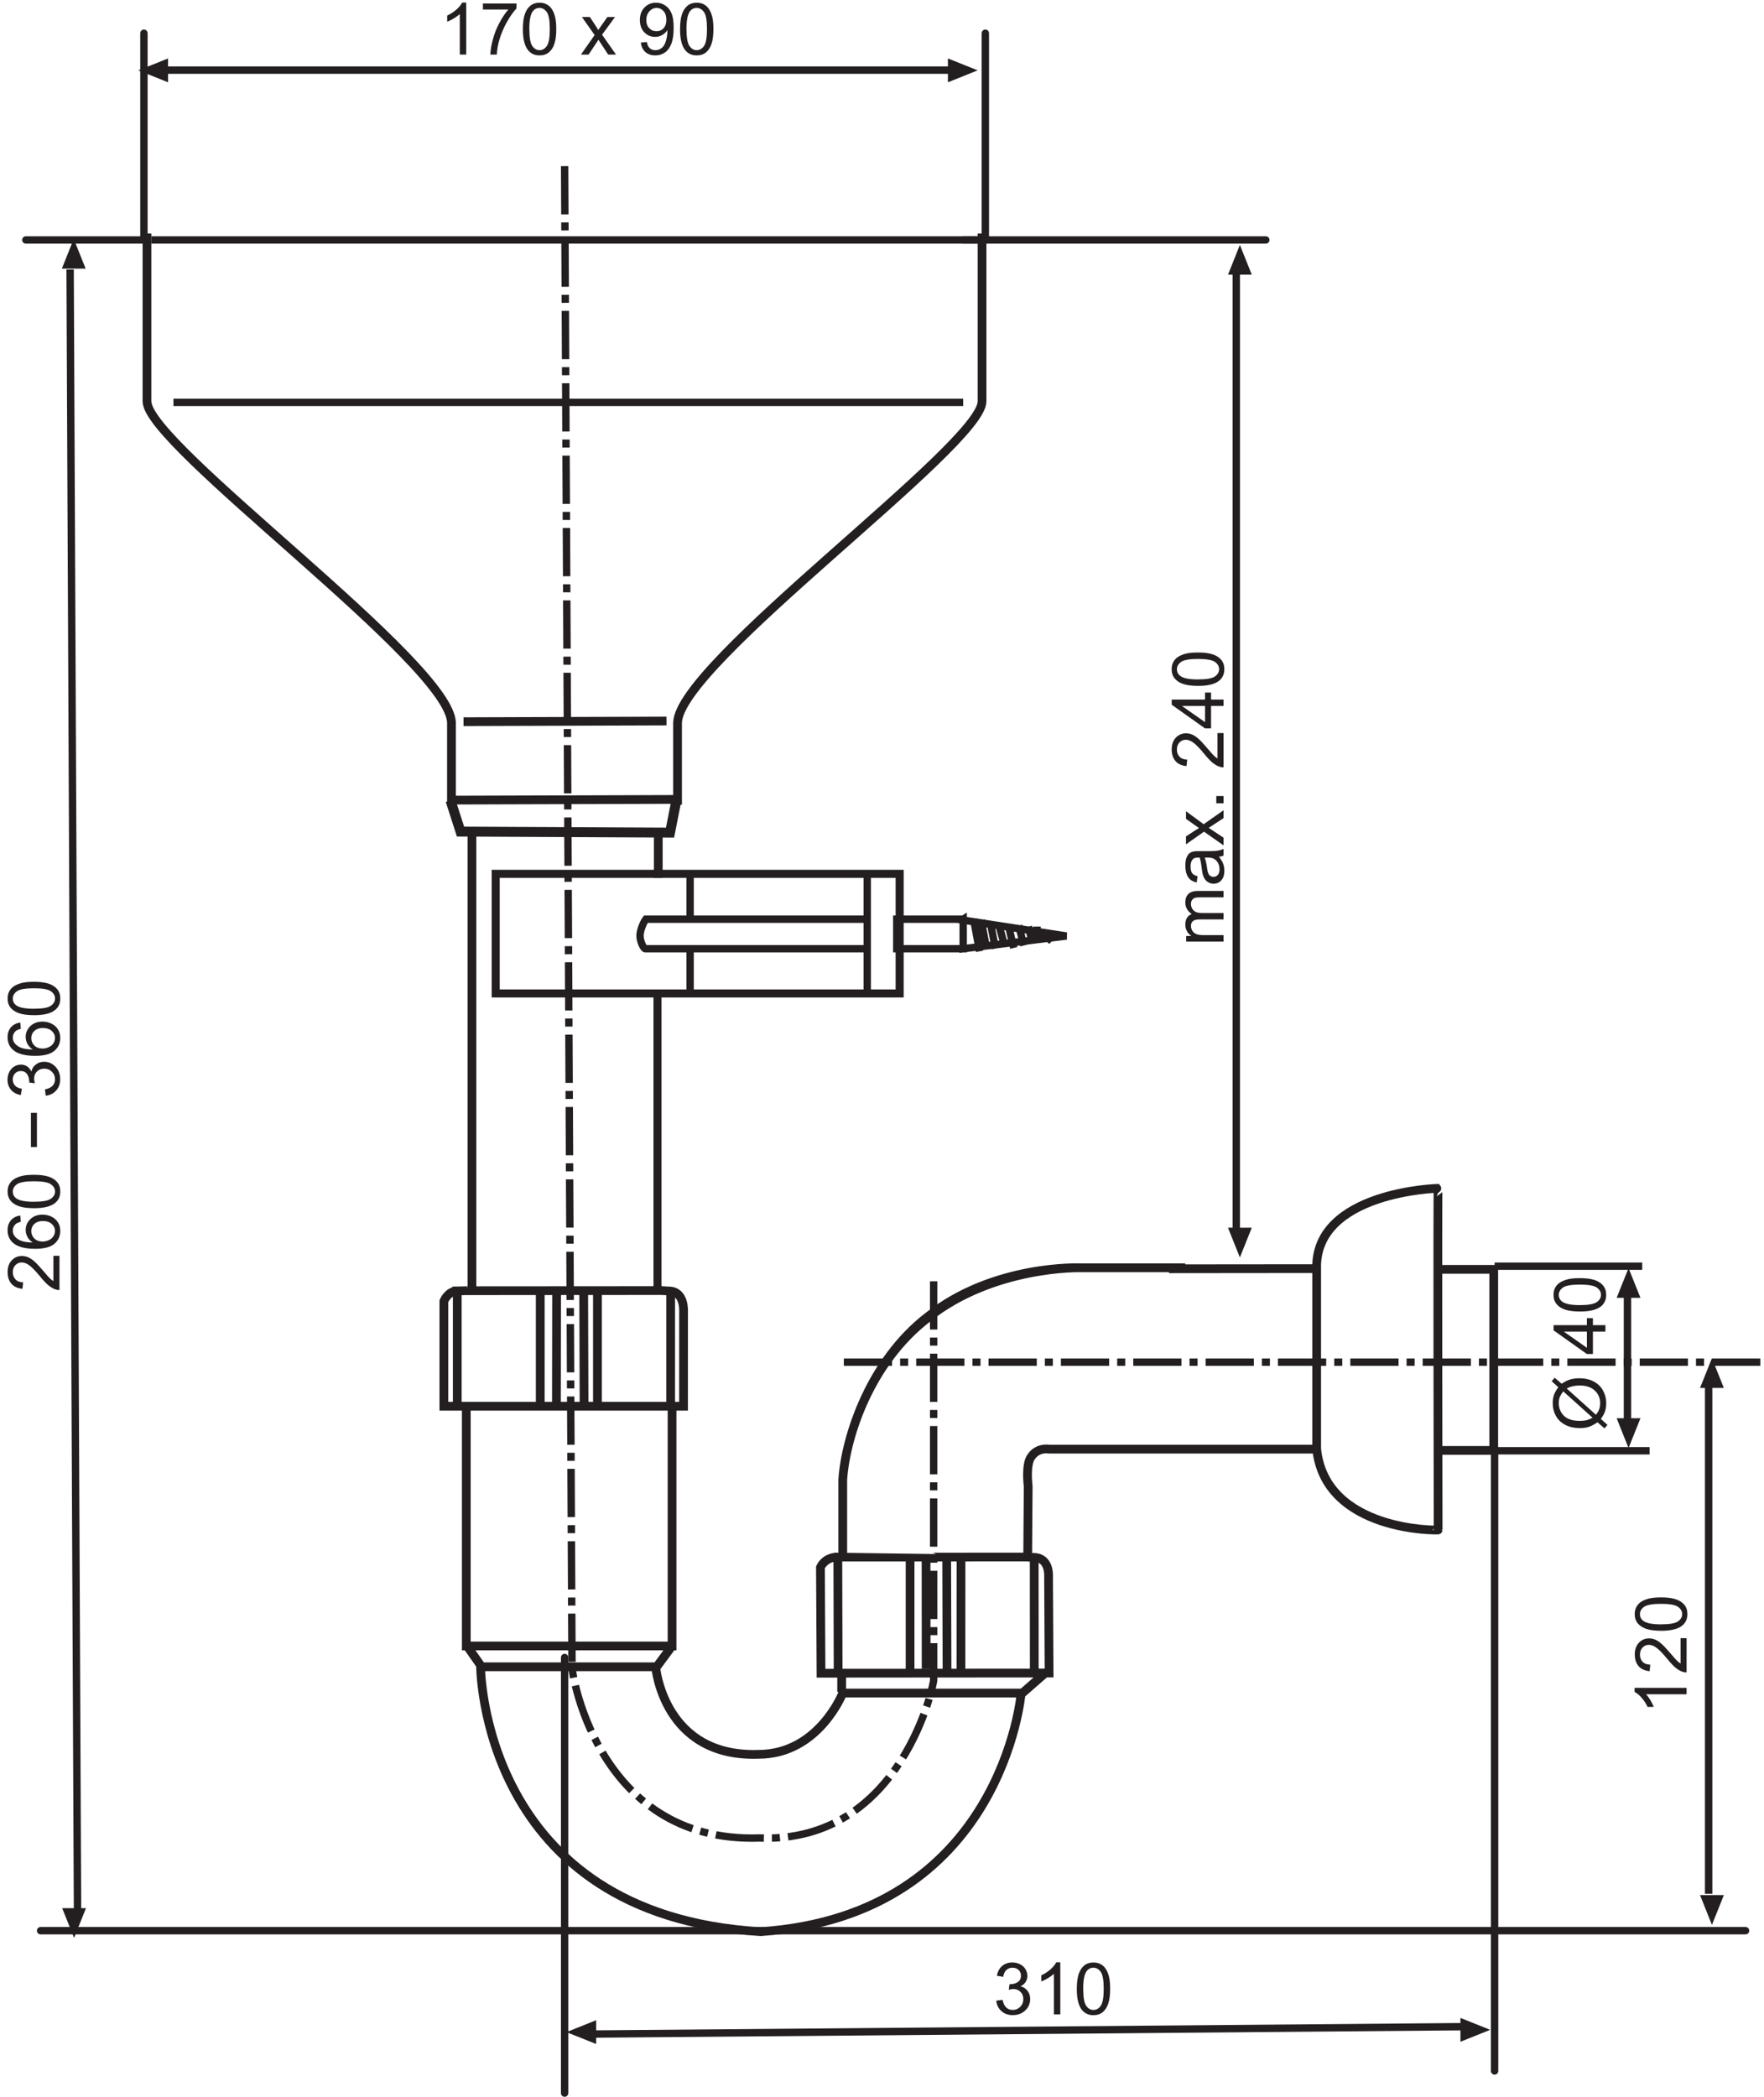 <?xml version="1.0" encoding="UTF-8"?>
<svg xmlns="http://www.w3.org/2000/svg" xmlns:xlink="http://www.w3.org/1999/xlink" width="239pt" height="284pt" viewBox="0 0 239 284" version="1.1">
<defs>
<clipPath id="clip1">
  <path d="M 71 17 L 238.602 17 L 238.602 255 L 71 255 Z "/>
</clipPath>
<clipPath id="clip2">
  <path d="M 60 0.32 L 64 0.32 L 64 8 L 60 8 Z "/>
</clipPath>
<clipPath id="clip3">
  <path d="M 65 0.32 L 70 0.32 L 70 8 L 65 8 Z "/>
</clipPath>
<clipPath id="clip4">
  <path d="M 70 0.32 L 76 0.32 L 76 8 L 70 8 Z "/>
</clipPath>
<clipPath id="clip5">
  <path d="M 86 0.32 L 92 0.32 L 92 8 L 86 8 Z "/>
</clipPath>
<clipPath id="clip6">
  <path d="M 92 0.32 L 97 0.32 L 97 8 L 92 8 Z "/>
</clipPath>
</defs>
<g id="surface1">
<path style="fill:none;stroke-width:11.861;stroke-linecap:butt;stroke-linejoin:miter;stroke:rgb(13.719%,12.157%,12.547%);stroke-opacity:1;stroke-miterlimit:3.864;" d="M 1949.375 1120.703 L 2023.828 1120.703 L 2023.828 875.469 L 1950.273 875.469 M 1948.477 1230.43 C 1947.578 1230.703 1948.477 767.773 1948.477 767.773 C 1948.477 767.188 1795.469 765.117 1783.906 877.539 C 1783.906 878.984 1783.906 1120.703 1783.906 1120.703 C 1780.352 1226.25 1949.375 1230.703 1948.477 1230.43 Z M 1783.32 1121.719 L 1583.828 1121.523 M 1787.188 877.227 L 1621.953 877.227 M 1141.836 733.711 L 1141.836 836.016 C 1145.938 896.289 1179.844 995.82 1256.875 1054.883 C 1346.094 1125.859 1464.023 1122.852 1464.023 1122.852 L 1605.82 1122.852 M 1644.297 877.227 L 1421.641 877.227 C 1404.648 879.414 1397.539 867.344 1397.539 867.344 C 1389.102 857.266 1393.047 826.992 1393.047 826.992 L 1392.422 736.68 M 1141.836 733.711 L 1141.836 836.016 C 1145.938 896.289 1180.469 997.891 1257.5 1056.914 C 1346.719 1127.891 1464.023 1122.852 1464.023 1122.852 L 1605.82 1122.852 M 1401.328 578.047 L 1401.211 728.398 M 1301.953 577.305 L 1302.031 731.133 M 1283.086 578.398 L 1282.617 729.922 M 1254.805 579.883 L 1254.688 730.625 M 1233.047 578.398 L 1233.047 730.352 M 1135.547 578.398 L 1135.156 727.422 M 1133.555 731.055 L 1137.109 730.977 C 1137.227 730.859 1390.586 731.094 1390.586 731.094 L 1400.625 730.547 C 1422.383 730.352 1420.664 705.352 1420.664 705.352 L 1421.367 573.945 L 1112.383 573.711 L 1111.602 717.148 C 1111.602 717.148 1116.953 730.195 1133.516 731.016 Z M 908.672 935.742 L 908.672 1089.57 M 809.453 934.766 L 809.453 1091.562 M 791.328 936.602 L 790.82 1091.055 M 753.867 936.211 L 754.102 1089.922 M 731.953 935.742 L 731.953 1092.539 M 619.531 935.391 L 619.531 1091.797 M 618.906 1091.523 C 618.906 1091.523 630.195 1091.68 630.039 1091.797 C 669.023 1091.797 896.289 1091.992 896.289 1091.992 L 906.289 1091.406 C 928.008 1091.211 926.133 1063.633 926.133 1063.633 L 926.094 935.352 L 601.406 935.352 L 601.406 1077.695 C 601.406 1077.695 606.68 1090.859 618.906 1091.484 Z M 1140.352 548.359 L 1140.352 572.461 M 1383.164 545.039 L 1416.172 573.945 M 651.055 583.945 C 651.055 583.945 651.055 245.898 1030.625 223.672 C 1358.32 245.898 1383.555 546.875 1383.555 546.875 L 1141.836 546.875 C 1141.836 546.875 1109.219 463.867 1027.695 463.867 C 898.672 459.414 888.32 582.461 888.32 582.461 M 631.758 612.109 L 652.539 582.461 L 889.766 582.461 L 910.547 610.625 M 631.758 936.836 L 631.758 610.625 L 910.547 610.625 L 910.547 935.352 M 891.875 1709.531 L 891.875 1651.016 M 639.414 1709.531 L 639.414 1096.836 M 628.008 1862.5 L 903.047 1863.398 M 918.008 1750.078 C 918.008 1750.078 918.008 1793.984 918.008 1860.664 C 918.008 1940.703 1330.547 2236.562 1330.547 2296.367 C 1330.547 2327.695 1330.547 2493.789 1330.547 2523.75 " transform="matrix(0.1,0,0,-0.1,0,284)"/>
<g clip-path="url(#clip1)" clip-rule="nonzero">
<path style="fill:none;stroke-width:10;stroke-linecap:butt;stroke-linejoin:miter;stroke:rgb(13.719%,12.157%,12.547%);stroke-opacity:1;stroke-dasharray:65.353,10.892,10.892,10.892;stroke-miterlimit:3.864;" d="M 2385 995 L 1135 995 M 765 2615 L 775 585 C 772.031 587.812 803.828 342.852 1029.141 350.547 C 1222.891 342.852 1266.406 564.219 1265 565 L 1265 1105 " transform="matrix(0.1,0,0,-0.1,0,284)"/>
</g>
<path style="fill:none;stroke-width:10.892;stroke-linecap:butt;stroke-linejoin:miter;stroke:rgb(13.719%,12.157%,12.547%);stroke-opacity:1;stroke-miterlimit:3.864;" d="M 890.82 1494.414 L 890.82 1096.875 M 671.602 1494.414 L 1218.906 1494.414 L 1218.906 1656.445 L 671.602 1656.445 Z " transform="matrix(0.1,0,0,-0.1,0,284)"/>
<path style="fill:none;stroke-width:10;stroke-linecap:butt;stroke-linejoin:miter;stroke:rgb(13.719%,12.157%,12.547%);stroke-opacity:1;stroke-miterlimit:3.864;" d="M 235 2295 L 1305 2295 M 205 2515 L 1335 2515 " transform="matrix(0.1,0,0,-0.1,0,284)"/>
<path style="fill:none;stroke-width:11.861;stroke-linecap:butt;stroke-linejoin:miter;stroke:rgb(13.719%,12.157%,12.547%);stroke-opacity:1;stroke-miterlimit:3.864;" d="M 610.352 1756.289 L 915.312 1757.227 M 611.68 1750.078 C 611.68 1750.078 611.68 1793.984 611.68 1860.664 C 611.68 1940.703 199.141 2236.562 199.141 2296.367 C 199.141 2327.695 199.141 2493.789 199.141 2523.75 " transform="matrix(0.1,0,0,-0.1,0,284)"/>
<path style="fill:none;stroke-width:13.44;stroke-linecap:butt;stroke-linejoin:miter;stroke:rgb(13.719%,12.157%,12.547%);stroke-opacity:1;stroke-miterlimit:3.864;" d="M 610.352 1755.859 L 623.945 1713.633 L 907.812 1712.266 L 916.68 1757.188 " transform="matrix(0.1,0,0,-0.1,0,284)"/>
<path style="fill:none;stroke-width:10;stroke-linecap:butt;stroke-linejoin:miter;stroke:rgb(13.719%,12.157%,12.547%);stroke-opacity:1;stroke-miterlimit:3.864;" d="M 1405 1585 L 1405 1565 M 1393.281 1584.961 L 1398.633 1564.023 M 1380.352 1586.367 L 1387.07 1559.297 M 1415 1575 L 1425 1565 M 1365.977 1587.852 L 1373.477 1556.055 M 1341.719 1590.859 L 1348.672 1555.195 M 1329.297 1593.984 L 1336.68 1555.156 M 1352.695 1589.57 L 1361.562 1557.578 M 1319.023 1595.352 L 1327.188 1551.445 M 1303.359 1593.984 L 1444.922 1572.227 L 1305 1555 L 1305 1595 Z M 935 1555 L 935 1495 M 935 1655 L 935 1595 M 875 1595 L 1175 1595 L 1175 1555 L 875 1555 C 872.422 1553.672 867.188 1564.805 867.148 1572.383 C 867.031 1580.234 872.422 1591.797 875 1595 Z M 1175 1655 L 1175 1495 M 1215 1555 L 1305 1555 L 1305 1595 L 1215 1595 Z " transform="matrix(0.1,0,0,-0.1,0,284)"/>
<path style="fill:none;stroke-width:10;stroke-linecap:round;stroke-linejoin:miter;stroke:rgb(13.719%,12.157%,12.547%);stroke-opacity:1;stroke-miterlimit:3.864;" d="M 195 2515 L 35 2515 M 195 2515 L 195 2795 M 1335 2515 L 1335 2795 " transform="matrix(0.1,0,0,-0.1,0,284)"/>
<path style=" stroke:none;fill-rule:evenodd;fill:rgb(13.719%,12.157%,12.547%);fill-opacity:1;" d="M 9.992 36.387 L 8.379 36.387 L 9.992 32.359 L 11.605 36.387 L 9.992 36.387 "/>
<path style=" stroke:none;fill-rule:evenodd;fill:rgb(13.719%,12.157%,12.547%);fill-opacity:1;" d="M 10.035 258.453 L 11.648 258.453 L 10.035 262.48 L 8.426 258.453 L 10.035 258.453 "/>
<path style="fill:none;stroke-width:10;stroke-linecap:butt;stroke-linejoin:miter;stroke:rgb(13.719%,12.157%,12.547%);stroke-opacity:1;stroke-miterlimit:3.864;" d="M 95 2475 L 105 255 " transform="matrix(0.1,0,0,-0.1,0,284)"/>
<path style="fill:none;stroke-width:10;stroke-linecap:round;stroke-linejoin:miter;stroke:rgb(13.719%,12.157%,12.547%);stroke-opacity:1;stroke-miterlimit:3.864;" d="M 765 595 L 765 5 M 2365 225 L 55 225 " transform="matrix(0.1,0,0,-0.1,0,284)"/>
<path style=" stroke:none;fill-rule:evenodd;fill:rgb(13.719%,12.157%,12.547%);fill-opacity:1;" d="M 22.77 9.531 L 22.77 11.145 L 18.738 9.531 L 22.77 7.918 L 22.77 9.531 "/>
<path style=" stroke:none;fill-rule:evenodd;fill:rgb(13.719%,12.157%,12.547%);fill-opacity:1;" d="M 128.43 9.531 L 128.43 7.918 L 132.461 9.531 L 128.43 11.145 L 128.43 9.531 "/>
<path style="fill:none;stroke-width:10;stroke-linecap:butt;stroke-linejoin:miter;stroke:rgb(13.719%,12.157%,12.547%);stroke-opacity:1;stroke-miterlimit:3.864;" d="M 225 2745 L 1285 2745 " transform="matrix(0.1,0,0,-0.1,0,284)"/>
<path style=" stroke:none;fill-rule:evenodd;fill:rgb(13.719%,12.157%,12.547%);fill-opacity:1;" d="M 167.988 37.203 L 166.379 37.203 L 167.988 33.172 L 169.602 37.203 L 167.988 37.203 "/>
<path style=" stroke:none;fill-rule:evenodd;fill:rgb(13.719%,12.157%,12.547%);fill-opacity:1;" d="M 167.988 166.285 L 169.602 166.285 L 167.988 170.316 L 166.379 166.285 L 167.988 166.285 "/>
<path style="fill:none;stroke-width:10;stroke-linecap:butt;stroke-linejoin:miter;stroke:rgb(13.719%,12.157%,12.547%);stroke-opacity:1;stroke-miterlimit:3.864;" d="M 1675 2475 L 1675 1175 " transform="matrix(0.1,0,0,-0.1,0,284)"/>
<path style="fill:none;stroke-width:10;stroke-linecap:round;stroke-linejoin:miter;stroke:rgb(13.719%,12.157%,12.547%);stroke-opacity:1;stroke-miterlimit:3.864;" d="M 2025 875 L 2025 35 " transform="matrix(0.1,0,0,-0.1,0,284)"/>
<path style=" stroke:none;fill-rule:evenodd;fill:rgb(13.719%,12.157%,12.547%);fill-opacity:1;" d="M 80.77 275.238 L 80.77 276.848 L 76.742 275.238 L 80.77 273.625 L 80.77 275.238 "/>
<path style=" stroke:none;fill-rule:evenodd;fill:rgb(13.719%,12.157%,12.547%);fill-opacity:1;" d="M 197.871 274.93 L 197.871 273.316 L 201.902 274.93 L 197.871 276.543 L 197.871 274.93 "/>
<path style="fill:none;stroke-width:10;stroke-linecap:butt;stroke-linejoin:miter;stroke:rgb(13.719%,12.157%,12.547%);stroke-opacity:1;stroke-miterlimit:3.864;" d="M 2025 875 L 2235 875 M 2025 1125 L 2225 1125 M 805 85 L 1985 95 " transform="matrix(0.1,0,0,-0.1,0,284)"/>
<path style=" stroke:none;fill-rule:evenodd;fill:rgb(13.719%,12.157%,12.547%);fill-opacity:1;" d="M 220.648 175.785 L 219.035 175.785 L 220.648 171.758 L 222.262 175.785 L 220.648 175.785 "/>
<path style=" stroke:none;fill-rule:evenodd;fill:rgb(13.719%,12.157%,12.547%);fill-opacity:1;" d="M 220.648 192.094 L 222.262 192.094 L 220.648 196.125 L 219.035 192.094 L 220.648 192.094 "/>
<path style="fill:none;stroke-width:10;stroke-linecap:butt;stroke-linejoin:miter;stroke:rgb(13.719%,12.157%,12.547%);stroke-opacity:1;stroke-miterlimit:3.864;" d="M 2205 1085 L 2205 915 " transform="matrix(0.1,0,0,-0.1,0,284)"/>
<g clip-path="url(#clip2)" clip-rule="nonzero">
<path style=" stroke:none;fill-rule:nonzero;fill:rgb(13.719%,12.157%,12.547%);fill-opacity:1;" d="M 63.168 0.348 L 63.168 7.391 L 62.297 7.391 L 62.297 1.902 C 62.09 2.098 61.82 2.297 61.488 2.492 C 61.152 2.691 60.855 2.844 60.59 2.938 L 60.59 2.109 C 61.066 1.879 61.488 1.605 61.852 1.285 C 62.215 0.961 62.469 0.648 62.617 0.348 L 63.172 0.348 "/>
</g>
<g clip-path="url(#clip3)" clip-rule="nonzero">
<path style=" stroke:none;fill-rule:nonzero;fill:rgb(13.719%,12.157%,12.547%);fill-opacity:1;" d="M 68.863 1.293 L 65.43 1.293 L 65.43 0.477 L 69.973 0.477 L 69.973 1.145 C 69.527 1.621 69.086 2.254 68.648 3.039 C 68.211 3.824 67.875 4.637 67.637 5.465 C 67.465 6.055 67.355 6.695 67.309 7.395 L 66.438 7.395 C 66.449 6.844 66.555 6.176 66.762 5.395 C 66.965 4.613 67.258 3.859 67.645 3.133 C 68.027 2.406 68.434 1.793 68.867 1.297 "/>
</g>
<g clip-path="url(#clip4)" clip-rule="nonzero">
<path style=" stroke:none;fill-rule:nonzero;fill:rgb(13.719%,12.157%,12.547%);fill-opacity:1;" d="M 71.719 3.934 C 71.719 5.082 71.852 5.844 72.117 6.227 C 72.383 6.605 72.711 6.797 73.102 6.797 C 73.496 6.797 73.824 6.605 74.09 6.223 C 74.355 5.84 74.492 5.078 74.492 3.938 C 74.492 2.785 74.355 2.02 74.09 1.645 C 73.824 1.266 73.492 1.074 73.094 1.074 C 72.699 1.074 72.387 1.242 72.152 1.578 C 71.859 2.004 71.715 2.785 71.715 3.934 Z M 70.844 3.938 C 70.844 3.113 70.93 2.445 71.098 1.945 C 71.266 1.441 71.516 1.055 71.848 0.777 C 72.184 0.508 72.598 0.367 73.102 0.367 C 73.477 0.367 73.805 0.445 74.082 0.598 C 74.363 0.746 74.598 0.965 74.777 1.25 C 74.961 1.535 75.105 1.879 75.207 2.285 C 75.312 2.695 75.367 3.246 75.367 3.941 C 75.367 4.758 75.281 5.422 75.117 5.926 C 74.949 6.43 74.699 6.816 74.363 7.094 C 74.035 7.367 73.613 7.504 73.105 7.504 C 72.438 7.504 71.91 7.266 71.531 6.777 C 71.07 6.195 70.844 5.254 70.844 3.941 L 70.844 3.938 "/>
</g>
<path style=" stroke:none;fill-rule:nonzero;fill:rgb(13.719%,12.157%,12.547%);fill-opacity:1;" d="M 79.75 7.395 L 78.707 7.395 L 80.566 4.75 L 78.848 2.309 L 79.922 2.309 L 80.703 3.496 C 80.848 3.727 80.965 3.914 81.055 4.066 C 81.195 3.855 81.328 3.668 81.445 3.508 L 82.297 2.305 L 83.328 2.305 L 81.57 4.699 L 83.461 7.391 L 82.402 7.391 L 81.359 5.809 L 81.082 5.387 L 79.746 7.391 "/>
<g clip-path="url(#clip5)" clip-rule="nonzero">
<path style=" stroke:none;fill-rule:nonzero;fill:rgb(13.719%,12.157%,12.547%);fill-opacity:1;" d="M 90.285 2.672 C 90.285 2.18 90.16 1.793 89.902 1.508 C 89.645 1.219 89.332 1.074 88.969 1.074 C 88.59 1.074 88.266 1.23 87.984 1.535 C 87.703 1.848 87.566 2.246 87.566 2.738 C 87.566 3.18 87.695 3.539 87.965 3.816 C 88.227 4.094 88.555 4.23 88.941 4.23 C 89.336 4.23 89.656 4.094 89.91 3.816 C 90.16 3.539 90.289 3.156 90.289 2.668 L 90.285 2.668 Z M 86.82 5.77 L 87.641 5.691 C 87.711 6.078 87.844 6.359 88.039 6.531 C 88.238 6.707 88.488 6.797 88.797 6.797 C 89.059 6.797 89.289 6.73 89.484 6.613 C 89.684 6.492 89.848 6.332 89.973 6.129 C 90.098 5.93 90.203 5.656 90.289 5.312 C 90.375 4.969 90.418 4.621 90.418 4.262 C 90.418 4.227 90.418 4.168 90.414 4.094 C 90.242 4.359 90.008 4.578 89.715 4.746 C 89.418 4.914 89.098 4.996 88.754 4.996 C 88.176 4.996 87.691 4.789 87.293 4.371 C 86.895 3.953 86.695 3.402 86.695 2.719 C 86.695 2.016 86.902 1.445 87.316 1.016 C 87.734 0.586 88.254 0.367 88.883 0.367 C 89.332 0.367 89.746 0.488 90.121 0.734 C 90.496 0.98 90.781 1.328 90.973 1.781 C 91.172 2.234 91.27 2.891 91.27 3.746 C 91.27 4.641 91.172 5.352 90.98 5.883 C 90.785 6.41 90.5 6.812 90.121 7.09 C 89.738 7.363 89.293 7.504 88.777 7.504 C 88.234 7.504 87.789 7.352 87.445 7.051 C 87.102 6.746 86.895 6.32 86.824 5.773 "/>
</g>
<g clip-path="url(#clip6)" clip-rule="nonzero">
<path style=" stroke:none;fill-rule:nonzero;fill:rgb(13.719%,12.157%,12.547%);fill-opacity:1;" d="M 93.012 3.934 C 93.012 5.082 93.145 5.844 93.414 6.227 C 93.68 6.605 94.008 6.797 94.398 6.797 C 94.789 6.797 95.121 6.605 95.387 6.223 C 95.656 5.84 95.789 5.078 95.789 3.938 C 95.789 2.785 95.656 2.02 95.387 1.645 C 95.121 1.266 94.785 1.074 94.387 1.074 C 93.996 1.074 93.684 1.242 93.449 1.578 C 93.156 2.004 93.008 2.785 93.008 3.934 Z M 92.141 3.938 C 92.141 3.113 92.223 2.445 92.391 1.945 C 92.559 1.441 92.812 1.055 93.145 0.777 C 93.473 0.508 93.895 0.367 94.398 0.367 C 94.77 0.367 95.098 0.445 95.379 0.598 C 95.656 0.746 95.891 0.965 96.074 1.25 C 96.254 1.535 96.398 1.879 96.504 2.285 C 96.605 2.695 96.66 3.246 96.66 3.941 C 96.66 4.758 96.574 5.422 96.406 5.926 C 96.242 6.43 95.988 6.816 95.656 7.094 C 95.324 7.367 94.902 7.504 94.398 7.504 C 93.73 7.504 93.207 7.266 92.824 6.777 C 92.363 6.195 92.137 5.254 92.137 3.941 L 92.141 3.938 "/>
</g>
<path style=" stroke:none;fill-rule:nonzero;fill:rgb(13.719%,12.157%,12.547%);fill-opacity:1;" d="M 7.234 173.527 L 7.234 170.09 L 8.055 170.09 L 8.055 174.727 C 8.039 174.727 8.02 174.727 8.004 174.727 C 7.812 174.727 7.633 174.695 7.457 174.625 C 7.141 174.504 6.832 174.316 6.523 174.059 C 6.219 173.801 5.867 173.426 5.469 172.934 C 4.844 172.176 4.348 171.66 3.984 171.391 C 3.617 171.125 3.277 170.992 2.949 170.992 C 2.609 170.992 2.324 171.113 2.086 171.355 C 1.852 171.598 1.738 171.914 1.738 172.309 C 1.738 172.723 1.863 173.051 2.109 173.301 C 2.355 173.551 2.695 173.676 3.133 173.68 L 3.043 174.562 C 2.391 174.5 1.891 174.27 1.547 173.879 C 1.203 173.484 1.031 172.957 1.031 172.293 C 1.031 171.625 1.223 171.094 1.594 170.703 C 1.969 170.312 2.43 170.113 2.98 170.113 C 3.262 170.113 3.539 170.176 3.809 170.289 C 4.078 170.402 4.363 170.594 4.664 170.859 C 4.961 171.121 5.375 171.562 5.895 172.176 C 6.328 172.691 6.621 173.023 6.777 173.164 C 6.934 173.312 7.086 173.43 7.242 173.523 "/>
<path style=" stroke:none;fill-rule:nonzero;fill:rgb(13.719%,12.157%,12.547%);fill-opacity:1;" d="M 5.762 168.16 C 6.059 168.16 6.344 168.098 6.617 167.969 C 6.891 167.844 7.098 167.668 7.238 167.441 C 7.379 167.211 7.449 166.973 7.449 166.719 C 7.449 166.352 7.305 166.039 7.012 165.777 C 6.719 165.512 6.316 165.383 5.809 165.383 C 5.324 165.383 4.941 165.512 4.66 165.773 C 4.379 166.031 4.238 166.359 4.238 166.754 C 4.238 167.145 4.383 167.48 4.66 167.754 C 4.938 168.023 5.309 168.16 5.758 168.16 Z M 2.754 164.637 L 2.82 165.488 C 2.488 165.57 2.246 165.676 2.098 165.816 C 1.855 166.051 1.734 166.336 1.734 166.676 C 1.734 166.949 1.812 167.191 1.961 167.402 C 2.16 167.672 2.445 167.887 2.824 168.043 C 3.199 168.199 3.734 168.277 4.434 168.285 C 4.109 168.082 3.867 167.828 3.715 167.527 C 3.555 167.23 3.48 166.918 3.48 166.586 C 3.48 166.012 3.695 165.523 4.117 165.121 C 4.543 164.719 5.086 164.516 5.762 164.516 C 6.199 164.516 6.613 164.609 6.992 164.797 C 7.375 164.988 7.66 165.25 7.863 165.582 C 8.062 165.914 8.164 166.289 8.164 166.711 C 8.164 167.426 7.898 168.016 7.375 168.465 C 6.848 168.918 5.98 169.145 4.773 169.145 C 3.426 169.145 2.445 168.895 1.832 168.395 C 1.297 167.957 1.027 167.367 1.027 166.629 C 1.027 166.074 1.184 165.625 1.488 165.27 C 1.797 164.918 2.215 164.703 2.758 164.637 "/>
<path style=" stroke:none;fill-rule:nonzero;fill:rgb(13.719%,12.157%,12.547%);fill-opacity:1;" d="M 4.594 162.77 C 5.738 162.77 6.504 162.637 6.883 162.371 C 7.266 162.105 7.457 161.777 7.457 161.387 C 7.457 160.992 7.262 160.664 6.883 160.395 C 6.5 160.129 5.742 159.996 4.598 159.996 C 3.445 159.996 2.684 160.129 2.305 160.395 C 1.926 160.664 1.734 160.996 1.734 161.395 C 1.734 161.785 1.902 162.098 2.234 162.336 C 2.664 162.629 3.445 162.773 4.594 162.773 Z M 4.598 163.641 C 3.773 163.641 3.105 163.559 2.605 163.387 C 2.102 163.219 1.715 162.969 1.441 162.637 C 1.168 162.305 1.031 161.887 1.031 161.383 C 1.031 161.012 1.105 160.68 1.258 160.406 C 1.41 160.125 1.629 159.891 1.91 159.711 C 2.195 159.527 2.543 159.383 2.949 159.277 C 3.359 159.176 3.906 159.121 4.602 159.121 C 5.418 159.121 6.082 159.207 6.586 159.371 C 7.09 159.539 7.48 159.793 7.754 160.121 C 8.027 160.453 8.168 160.879 8.168 161.383 C 8.168 162.055 7.926 162.574 7.441 162.957 C 6.863 163.414 5.918 163.645 4.605 163.645 L 4.605 163.641 "/>
<path style=" stroke:none;fill-rule:nonzero;fill:rgb(13.719%,12.157%,12.547%);fill-opacity:1;" d="M 4.188 155.363 L 5.004 155.363 L 5.004 150.73 L 4.188 150.73 Z "/>
<path style=" stroke:none;fill-rule:nonzero;fill:rgb(13.719%,12.157%,12.547%);fill-opacity:1;" d="M 6.199 148.418 L 6.086 147.559 C 6.566 147.457 6.914 147.289 7.133 147.055 C 7.344 146.816 7.453 146.527 7.453 146.184 C 7.453 145.781 7.312 145.438 7.031 145.164 C 6.75 144.883 6.402 144.742 5.988 144.742 C 5.594 144.742 5.266 144.871 5.008 145.129 C 4.75 145.387 4.621 145.715 4.621 146.109 C 4.621 146.273 4.656 146.477 4.727 146.719 L 3.969 146.625 C 3.965 146.566 3.961 146.52 3.961 146.484 C 3.961 146.121 3.867 145.797 3.68 145.504 C 3.492 145.215 3.199 145.066 2.809 145.066 C 2.496 145.066 2.242 145.176 2.039 145.387 C 1.832 145.602 1.73 145.875 1.73 146.211 C 1.73 146.543 1.832 146.82 2.039 147.039 C 2.246 147.266 2.559 147.406 2.969 147.469 L 2.82 148.324 C 2.25 148.219 1.805 147.98 1.492 147.613 C 1.18 147.242 1.02 146.785 1.02 146.23 C 1.02 145.852 1.102 145.5 1.266 145.18 C 1.43 144.863 1.652 144.617 1.938 144.449 C 2.219 144.277 2.52 144.195 2.836 144.195 C 3.137 144.195 3.414 144.273 3.66 144.43 C 3.91 144.59 4.102 144.82 4.25 145.129 C 4.344 144.727 4.543 144.414 4.844 144.195 C 5.141 143.941 5.516 143.812 5.969 143.812 C 6.578 143.812 7.094 144.035 7.516 144.48 C 7.941 144.93 8.152 145.496 8.152 146.176 C 8.152 146.789 7.973 147.305 7.605 147.711 C 7.238 148.117 6.77 148.352 6.188 148.406 "/>
<path style=" stroke:none;fill-rule:nonzero;fill:rgb(13.719%,12.157%,12.547%);fill-opacity:1;" d="M 5.762 142.02 C 6.059 142.02 6.344 141.957 6.617 141.828 C 6.891 141.703 7.098 141.527 7.238 141.301 C 7.379 141.07 7.449 140.832 7.449 140.578 C 7.449 140.211 7.305 139.898 7.012 139.637 C 6.719 139.371 6.316 139.238 5.809 139.238 C 5.324 139.238 4.941 139.371 4.66 139.633 C 4.379 139.891 4.238 140.219 4.238 140.613 C 4.238 141.004 4.383 141.34 4.66 141.609 C 4.938 141.883 5.309 142.02 5.758 142.02 Z M 2.754 138.496 L 2.82 139.348 C 2.488 139.43 2.246 139.535 2.098 139.676 C 1.855 139.91 1.734 140.195 1.734 140.535 C 1.734 140.812 1.812 141.051 1.961 141.262 C 2.16 141.527 2.445 141.746 2.824 141.902 C 3.199 142.059 3.734 142.137 4.434 142.145 C 4.109 141.938 3.867 141.688 3.715 141.387 C 3.555 141.086 3.48 140.773 3.48 140.445 C 3.48 139.871 3.695 139.383 4.117 138.977 C 4.543 138.574 5.086 138.371 5.762 138.371 C 6.199 138.371 6.613 138.469 6.992 138.656 C 7.375 138.848 7.66 139.109 7.863 139.441 C 8.062 139.773 8.164 140.148 8.164 140.57 C 8.164 141.289 7.898 141.871 7.375 142.324 C 6.848 142.777 5.98 143.008 4.773 143.008 C 3.426 143.008 2.445 142.758 1.832 142.254 C 1.297 141.816 1.027 141.23 1.027 140.488 C 1.027 139.938 1.184 139.484 1.488 139.137 C 1.797 138.781 2.215 138.57 2.758 138.5 "/>
<path style=" stroke:none;fill-rule:nonzero;fill:rgb(13.719%,12.157%,12.547%);fill-opacity:1;" d="M 4.594 136.629 C 5.738 136.629 6.504 136.496 6.883 136.23 C 7.266 135.965 7.457 135.637 7.457 135.242 C 7.457 134.852 7.262 134.523 6.883 134.254 C 6.5 133.988 5.742 133.855 4.598 133.855 C 3.445 133.855 2.684 133.988 2.305 134.254 C 1.926 134.523 1.734 134.855 1.734 135.254 C 1.734 135.648 1.902 135.957 2.234 136.191 C 2.664 136.484 3.445 136.633 4.594 136.633 Z M 4.598 137.5 C 3.773 137.5 3.105 137.414 2.605 137.246 C 2.102 137.078 1.715 136.828 1.441 136.496 C 1.168 136.164 1.031 135.746 1.031 135.242 C 1.031 134.867 1.105 134.543 1.258 134.266 C 1.41 133.984 1.629 133.75 1.91 133.566 C 2.195 133.387 2.543 133.242 2.949 133.137 C 3.359 133.035 3.906 132.98 4.602 132.98 C 5.418 132.98 6.082 133.062 6.586 133.23 C 7.09 133.398 7.48 133.652 7.754 133.984 C 8.027 134.312 8.168 134.738 8.168 135.242 C 8.168 135.914 7.926 136.438 7.441 136.816 C 6.863 137.277 5.918 137.504 4.605 137.504 L 4.605 137.5 "/>
<path style=" stroke:none;fill-rule:nonzero;fill:rgb(13.719%,12.157%,12.547%);fill-opacity:1;" d="M 165.773 126.664 L 165.773 127.531 L 160.715 127.531 L 160.715 126.77 L 161.422 126.77 C 161.172 126.609 160.973 126.402 160.824 126.137 C 160.676 125.871 160.598 125.57 160.598 125.234 C 160.598 124.859 160.676 124.551 160.824 124.309 C 160.98 124.07 161.191 123.902 161.465 123.801 C 160.887 123.398 160.598 122.879 160.598 122.234 C 160.598 121.73 160.738 121.344 161.016 121.074 C 161.297 120.805 161.723 120.672 162.301 120.672 L 165.773 120.672 L 165.773 121.539 L 162.602 121.539 C 162.258 121.539 162.012 121.566 161.863 121.621 C 161.715 121.676 161.594 121.777 161.496 121.922 C 161.406 122.07 161.359 122.238 161.359 122.434 C 161.359 122.785 161.48 123.082 161.715 123.312 C 161.949 123.547 162.324 123.664 162.848 123.664 L 165.773 123.664 L 165.773 124.531 L 162.5 124.531 C 162.121 124.531 161.836 124.602 161.648 124.742 C 161.461 124.879 161.363 125.105 161.363 125.422 C 161.363 125.656 161.43 125.879 161.555 126.082 C 161.68 126.285 161.863 126.43 162.105 126.523 C 162.352 126.613 162.699 126.66 163.16 126.66 L 165.773 126.66 "/>
<path style=" stroke:none;fill-rule:nonzero;fill:rgb(13.719%,12.157%,12.547%);fill-opacity:1;" d="M 163.539 116.152 L 163.219 116.152 C 163.348 116.465 163.453 116.93 163.539 117.555 C 163.59 117.91 163.648 118.16 163.715 118.305 C 163.781 118.453 163.871 118.566 164 118.648 C 164.125 118.727 164.262 118.766 164.414 118.766 C 164.645 118.766 164.84 118.68 164.996 118.504 C 165.152 118.336 165.23 118.078 165.23 117.742 C 165.23 117.414 165.156 117.117 165.012 116.859 C 164.867 116.602 164.664 116.41 164.41 116.289 C 164.219 116.199 163.926 116.152 163.543 116.152 Z M 165.145 116.043 C 165.41 116.363 165.605 116.676 165.719 116.973 C 165.828 117.273 165.883 117.59 165.883 117.934 C 165.883 118.5 165.746 118.934 165.473 119.238 C 165.199 119.543 164.852 119.691 164.426 119.691 C 164.176 119.691 163.949 119.637 163.742 119.523 C 163.535 119.41 163.371 119.262 163.246 119.078 C 163.121 118.895 163.027 118.688 162.965 118.457 C 162.922 118.285 162.875 118.031 162.832 117.691 C 162.75 116.996 162.652 116.48 162.539 116.152 C 162.426 116.152 162.352 116.152 162.32 116.152 C 161.977 116.152 161.734 116.234 161.594 116.395 C 161.402 116.613 161.309 116.938 161.309 117.367 C 161.309 117.77 161.379 118.066 161.516 118.258 C 161.656 118.449 161.902 118.59 162.254 118.684 L 162.141 119.52 C 161.785 119.445 161.496 119.32 161.281 119.145 C 161.062 118.969 160.895 118.719 160.773 118.387 C 160.656 118.055 160.602 117.676 160.602 117.238 C 160.602 116.805 160.648 116.453 160.754 116.188 C 160.855 115.914 160.984 115.719 161.137 115.594 C 161.293 115.461 161.484 115.375 161.723 115.324 C 161.867 115.297 162.129 115.281 162.512 115.281 L 163.652 115.281 C 164.449 115.281 164.949 115.246 165.164 115.176 C 165.379 115.141 165.578 115.078 165.77 114.984 L 165.77 115.875 C 165.594 115.965 165.383 116.02 165.145 116.047 L 165.148 116.047 "/>
<path style=" stroke:none;fill-rule:nonzero;fill:rgb(13.719%,12.157%,12.547%);fill-opacity:1;" d="M 165.773 113.457 L 165.773 114.5 L 163.129 112.645 L 160.688 114.359 L 160.688 113.285 L 161.879 112.508 C 162.105 112.359 162.297 112.242 162.449 112.152 C 162.238 112.012 162.055 111.883 161.891 111.766 L 160.691 110.91 L 160.691 109.879 L 163.082 111.637 L 165.773 109.746 L 165.773 110.809 L 164.195 111.848 L 163.766 112.129 L 165.773 113.461 "/>
<path style=" stroke:none;fill-rule:nonzero;fill:rgb(13.719%,12.157%,12.547%);fill-opacity:1;" d="M 164.793 108.801 L 165.773 108.801 L 165.773 107.816 L 164.793 107.816 Z "/>
<path style=" stroke:none;fill-rule:nonzero;fill:rgb(13.719%,12.157%,12.547%);fill-opacity:1;" d="M 164.953 102.73 L 164.953 99.289 L 165.773 99.289 L 165.773 103.93 C 165.754 103.93 165.738 103.93 165.723 103.93 C 165.531 103.93 165.352 103.898 165.172 103.828 C 164.859 103.711 164.547 103.523 164.242 103.266 C 163.938 103.004 163.582 102.629 163.184 102.137 C 162.559 101.379 162.066 100.863 161.699 100.598 C 161.336 100.328 160.992 100.195 160.668 100.195 C 160.324 100.195 160.039 100.32 159.805 100.562 C 159.57 100.805 159.453 101.121 159.453 101.516 C 159.453 101.926 159.578 102.254 159.824 102.504 C 160.07 102.754 160.414 102.879 160.852 102.883 L 160.758 103.766 C 160.105 103.703 159.605 103.48 159.266 103.086 C 158.922 102.691 158.75 102.16 158.75 101.5 C 158.75 100.832 158.938 100.301 159.312 99.91 C 159.684 99.52 160.145 99.324 160.695 99.324 C 160.977 99.324 161.25 99.383 161.523 99.492 C 161.797 99.609 162.078 99.801 162.379 100.062 C 162.676 100.328 163.086 100.766 163.609 101.383 C 164.043 101.898 164.336 102.227 164.488 102.371 C 164.645 102.516 164.801 102.637 164.957 102.73 "/>
<path style=" stroke:none;fill-rule:nonzero;fill:rgb(13.719%,12.157%,12.547%);fill-opacity:1;" d="M 163.266 97.809 L 163.266 95.621 L 160.141 95.621 Z M 165.773 94.746 L 165.773 95.621 L 164.082 95.621 L 164.082 98.656 L 163.266 98.656 L 158.754 95.453 L 158.754 94.75 L 163.266 94.75 L 163.266 93.801 L 164.082 93.801 L 164.082 94.75 L 165.773 94.75 "/>
<path style=" stroke:none;fill-rule:nonzero;fill:rgb(13.719%,12.157%,12.547%);fill-opacity:1;" d="M 162.312 92.023 C 163.465 92.023 164.223 91.891 164.605 91.625 C 164.984 91.355 165.176 91.031 165.176 90.637 C 165.176 90.246 164.984 89.918 164.605 89.652 C 164.223 89.387 163.461 89.25 162.32 89.25 C 161.168 89.25 160.402 89.383 160.027 89.652 C 159.648 89.922 159.457 90.25 159.457 90.648 C 159.457 91.039 159.629 91.352 159.961 91.586 C 160.387 91.883 161.172 92.027 162.316 92.027 Z M 162.316 92.898 C 161.488 92.898 160.824 92.812 160.32 92.645 C 159.816 92.477 159.43 92.227 159.156 91.895 C 158.883 91.562 158.746 91.145 158.746 90.637 C 158.746 90.266 158.82 89.938 158.973 89.66 C 159.121 89.383 159.34 89.148 159.625 88.965 C 159.91 88.785 160.258 88.637 160.66 88.535 C 161.07 88.43 161.621 88.379 162.316 88.379 C 163.133 88.379 163.797 88.461 164.301 88.629 C 164.805 88.797 165.191 89.047 165.469 89.379 C 165.742 89.715 165.879 90.133 165.879 90.641 C 165.879 91.312 165.641 91.836 165.156 92.215 C 164.578 92.672 163.629 92.902 162.316 92.902 "/>
<path style=" stroke:none;fill-rule:nonzero;fill:rgb(13.719%,12.157%,12.547%);fill-opacity:1;" d="M 212.273 188.066 L 216.227 191.621 C 216.426 191.379 216.566 191.148 216.641 190.941 C 216.75 190.672 216.801 190.379 216.801 190.062 C 216.801 189.363 216.559 188.793 216.066 188.34 C 215.582 187.887 214.898 187.656 214.016 187.656 C 213.359 187.656 212.773 187.793 212.273 188.062 Z M 215.777 192.023 L 211.805 188.457 C 211.57 188.758 211.41 189.02 211.324 189.246 C 211.238 189.469 211.195 189.734 211.195 190.039 C 211.195 190.734 211.434 191.312 211.902 191.77 C 212.371 192.223 213.078 192.449 214.012 192.449 C 214.383 192.449 214.711 192.418 214.996 192.348 C 215.207 192.293 215.469 192.188 215.781 192.023 Z M 211.133 187.891 L 210.234 187.082 L 210.637 186.605 L 211.586 187.422 C 211.992 187.148 212.348 186.965 212.656 186.867 C 213.059 186.738 213.508 186.676 214.004 186.676 C 214.723 186.676 215.359 186.82 215.918 187.113 C 216.477 187.402 216.906 187.816 217.188 188.34 C 217.477 188.867 217.621 189.426 217.621 190.02 C 217.621 190.461 217.559 190.863 217.438 191.223 C 217.344 191.496 217.164 191.816 216.895 192.188 L 217.793 192.992 L 217.391 193.469 L 216.445 192.645 C 215.973 192.957 215.566 193.168 215.23 193.273 C 214.895 193.379 214.492 193.43 214.02 193.43 C 213.297 193.43 212.656 193.289 212.094 193 C 211.527 192.711 211.102 192.309 210.812 191.789 C 210.523 191.27 210.375 190.691 210.375 190.051 C 210.375 189.625 210.434 189.25 210.547 188.93 C 210.656 188.605 210.855 188.258 211.133 187.891 "/>
<path style=" stroke:none;fill-rule:nonzero;fill:rgb(13.719%,12.157%,12.547%);fill-opacity:1;" d="M 215.004 182.551 L 215.004 180.359 L 211.875 180.359 Z M 217.512 179.488 L 217.512 180.359 L 215.82 180.359 L 215.82 183.395 L 215.004 183.395 L 210.492 180.191 L 210.492 179.488 L 215.004 179.488 L 215.004 178.539 L 215.82 178.539 L 215.82 179.488 L 217.512 179.488 "/>
<path style=" stroke:none;fill-rule:nonzero;fill:rgb(13.719%,12.157%,12.547%);fill-opacity:1;" d="M 214.051 176.77 C 215.199 176.77 215.961 176.633 216.344 176.363 C 216.723 176.098 216.91 175.77 216.91 175.379 C 216.91 174.988 216.723 174.66 216.344 174.391 C 215.957 174.125 215.195 173.992 214.055 173.992 C 212.906 173.992 212.141 174.125 211.762 174.391 C 211.387 174.66 211.195 174.992 211.195 175.387 C 211.195 175.777 211.363 176.09 211.695 176.328 C 212.121 176.617 212.906 176.77 214.055 176.77 Z M 214.055 177.637 C 213.227 177.637 212.566 177.555 212.059 177.387 C 211.555 177.219 211.168 176.969 210.895 176.633 C 210.621 176.301 210.484 175.883 210.484 175.379 C 210.484 175.008 210.559 174.68 210.711 174.402 C 210.859 174.121 211.074 173.891 211.363 173.707 C 211.648 173.527 211.992 173.383 212.402 173.277 C 212.809 173.172 213.359 173.117 214.051 173.117 C 214.871 173.117 215.535 173.203 216.039 173.367 C 216.543 173.539 216.93 173.789 217.203 174.121 C 217.48 174.453 217.617 174.871 217.617 175.383 C 217.617 176.047 217.379 176.57 216.895 176.953 C 216.312 177.414 215.363 177.641 214.055 177.641 "/>
<path style=" stroke:none;fill-rule:nonzero;fill:rgb(13.719%,12.157%,12.547%);fill-opacity:1;" d="M 134.977 270.98 L 135.836 270.867 C 135.934 271.352 136.102 271.703 136.34 271.914 C 136.578 272.129 136.867 272.234 137.207 272.234 C 137.609 272.234 137.949 272.094 138.23 271.812 C 138.512 271.531 138.648 271.184 138.648 270.77 C 138.648 270.371 138.523 270.047 138.266 269.789 C 138.008 269.531 137.68 269.402 137.285 269.402 C 137.121 269.402 136.922 269.441 136.68 269.512 L 136.773 268.758 C 136.828 268.75 136.879 268.75 136.91 268.75 C 137.273 268.75 137.602 268.652 137.891 268.465 C 138.184 268.277 138.328 267.984 138.328 267.594 C 138.328 267.281 138.219 267.027 138.008 266.824 C 137.793 266.621 137.52 266.516 137.184 266.516 C 136.852 266.516 136.57 266.617 136.352 266.828 C 136.129 267.031 135.984 267.344 135.926 267.758 L 135.066 267.605 C 135.172 267.031 135.41 266.59 135.781 266.277 C 136.148 265.965 136.609 265.805 137.16 265.805 C 137.539 265.805 137.891 265.891 138.211 266.051 C 138.531 266.215 138.773 266.438 138.941 266.723 C 139.113 267.008 139.195 267.309 139.195 267.621 C 139.195 267.922 139.121 268.195 138.961 268.445 C 138.805 268.691 138.574 268.891 138.266 269.035 C 138.668 269.133 138.977 269.328 139.199 269.629 C 139.449 269.93 139.578 270.305 139.578 270.758 C 139.578 271.363 139.355 271.883 138.91 272.305 C 138.465 272.727 137.898 272.938 137.215 272.938 C 136.598 272.938 136.086 272.758 135.68 272.395 C 135.27 272.027 135.039 271.559 134.98 270.98 "/>
<path style=" stroke:none;fill-rule:nonzero;fill:rgb(13.719%,12.157%,12.547%);fill-opacity:1;" d="M 143.656 265.789 L 143.656 272.836 L 142.789 272.836 L 142.789 267.344 C 142.582 267.539 142.312 267.738 141.977 267.938 C 141.645 268.133 141.344 268.285 141.078 268.383 L 141.078 267.551 C 141.559 267.324 141.98 267.051 142.34 266.727 C 142.703 266.402 142.953 266.094 143.105 265.789 L 143.656 265.789 "/>
<path style=" stroke:none;fill-rule:nonzero;fill:rgb(13.719%,12.157%,12.547%);fill-opacity:1;" d="M 146.766 269.379 C 146.766 270.527 146.898 271.285 147.164 271.668 C 147.43 272.051 147.758 272.238 148.148 272.238 C 148.539 272.238 148.871 272.047 149.141 271.668 C 149.406 271.281 149.539 270.523 149.539 269.379 C 149.539 268.23 149.406 267.469 149.141 267.086 C 148.871 266.707 148.535 266.516 148.141 266.516 C 147.746 266.516 147.438 266.688 147.199 267.02 C 146.906 267.445 146.762 268.23 146.762 269.375 Z M 145.895 269.379 C 145.895 268.555 145.98 267.887 146.145 267.383 C 146.312 266.879 146.566 266.492 146.895 266.219 C 147.227 265.945 147.648 265.809 148.152 265.809 C 148.523 265.809 148.848 265.883 149.129 266.039 C 149.41 266.188 149.645 266.402 149.824 266.691 C 150.008 266.973 150.152 267.32 150.254 267.727 C 150.359 268.137 150.41 268.688 150.41 269.379 C 150.41 270.195 150.328 270.863 150.16 271.363 C 149.992 271.867 149.742 272.258 149.41 272.531 C 149.078 272.805 148.656 272.945 148.148 272.945 C 147.484 272.945 146.957 272.703 146.574 272.219 C 146.117 271.637 145.891 270.691 145.891 269.379 "/>
<path style="fill:none;stroke-width:10;stroke-linecap:round;stroke-linejoin:miter;stroke:rgb(13.719%,12.157%,12.547%);stroke-opacity:1;stroke-miterlimit:3.864;" d="M 1715 2515 L 1305 2515 " transform="matrix(0.1,0,0,-0.1,0,284)"/>
<path style=" stroke:none;fill-rule:evenodd;fill:rgb(13.719%,12.157%,12.547%);fill-opacity:1;" d="M 231.945 187.988 L 230.336 187.988 L 231.945 183.961 L 233.559 187.988 L 231.945 187.988 "/>
<path style=" stroke:none;fill-rule:evenodd;fill:rgb(13.719%,12.157%,12.547%);fill-opacity:1;" d="M 231.945 256.688 L 233.559 256.688 L 231.945 260.719 L 230.336 256.688 L 231.945 256.688 "/>
<path style="fill:none;stroke-width:10;stroke-linecap:butt;stroke-linejoin:miter;stroke:rgb(13.719%,12.157%,12.547%);stroke-opacity:1;stroke-miterlimit:3.864;" d="M 2315 965 L 2315 275 " transform="matrix(0.1,0,0,-0.1,0,284)"/>
<path style=" stroke:none;fill-rule:nonzero;fill:rgb(13.719%,12.157%,12.547%);fill-opacity:1;" d="M 221.465 228.613 L 228.512 228.613 L 228.512 229.48 L 223.023 229.48 C 223.219 229.688 223.418 229.957 223.617 230.293 C 223.816 230.629 223.965 230.926 224.062 231.191 L 223.227 231.191 C 223 230.715 222.727 230.293 222.402 229.93 C 222.082 229.57 221.77 229.316 221.465 229.164 L 221.465 228.613 "/>
<path style=" stroke:none;fill-rule:nonzero;fill:rgb(13.719%,12.157%,12.547%);fill-opacity:1;" d="M 227.695 225.32 L 227.695 221.883 L 228.512 221.883 L 228.512 226.52 C 228.496 226.52 228.48 226.52 228.465 226.52 C 228.273 226.52 228.09 226.484 227.914 226.418 C 227.598 226.301 227.289 226.109 226.984 225.852 C 226.68 225.594 226.324 225.219 225.926 224.727 C 225.301 223.969 224.809 223.453 224.441 223.188 C 224.078 222.918 223.734 222.785 223.406 222.785 C 223.066 222.785 222.781 222.902 222.547 223.148 C 222.312 223.391 222.195 223.711 222.195 224.098 C 222.195 224.512 222.32 224.844 222.566 225.094 C 222.812 225.344 223.156 225.465 223.594 225.469 L 223.5 226.352 C 222.848 226.293 222.352 226.066 222.008 225.672 C 221.664 225.277 221.492 224.75 221.492 224.086 C 221.492 223.418 221.68 222.887 222.055 222.496 C 222.426 222.105 222.891 221.91 223.438 221.91 C 223.719 221.91 223.996 221.969 224.266 222.082 C 224.539 222.195 224.82 222.387 225.121 222.652 C 225.422 222.918 225.832 223.355 226.355 223.969 C 226.785 224.484 227.082 224.812 227.238 224.957 C 227.395 225.102 227.547 225.223 227.703 225.316 "/>
<path style=" stroke:none;fill-rule:nonzero;fill:rgb(13.719%,12.157%,12.547%);fill-opacity:1;" d="M 225.055 220.008 C 226.199 220.008 226.961 219.879 227.344 219.609 C 227.727 219.344 227.914 219.016 227.914 218.621 C 227.914 218.23 227.723 217.898 227.34 217.633 C 226.961 217.367 226.195 217.23 225.055 217.23 C 223.902 217.23 223.141 217.367 222.762 217.633 C 222.383 217.898 222.191 218.23 222.191 218.633 C 222.191 219.023 222.359 219.336 222.691 219.57 C 223.117 219.863 223.902 220.012 225.051 220.012 Z M 225.059 220.879 C 224.23 220.879 223.566 220.793 223.062 220.629 C 222.559 220.457 222.172 220.207 221.898 219.879 C 221.621 219.543 221.484 219.125 221.484 218.617 C 221.484 218.25 221.562 217.922 221.715 217.641 C 221.863 217.363 222.086 217.129 222.363 216.945 C 222.648 216.766 222.996 216.617 223.406 216.516 C 223.812 216.414 224.363 216.359 225.055 216.359 C 225.875 216.359 226.535 216.441 227.039 216.609 C 227.547 216.777 227.934 217.027 228.211 217.363 C 228.484 217.691 228.621 218.113 228.621 218.617 C 228.621 219.289 228.379 219.812 227.898 220.195 C 227.316 220.652 226.371 220.883 225.059 220.883 "/>
</g>
</svg>
